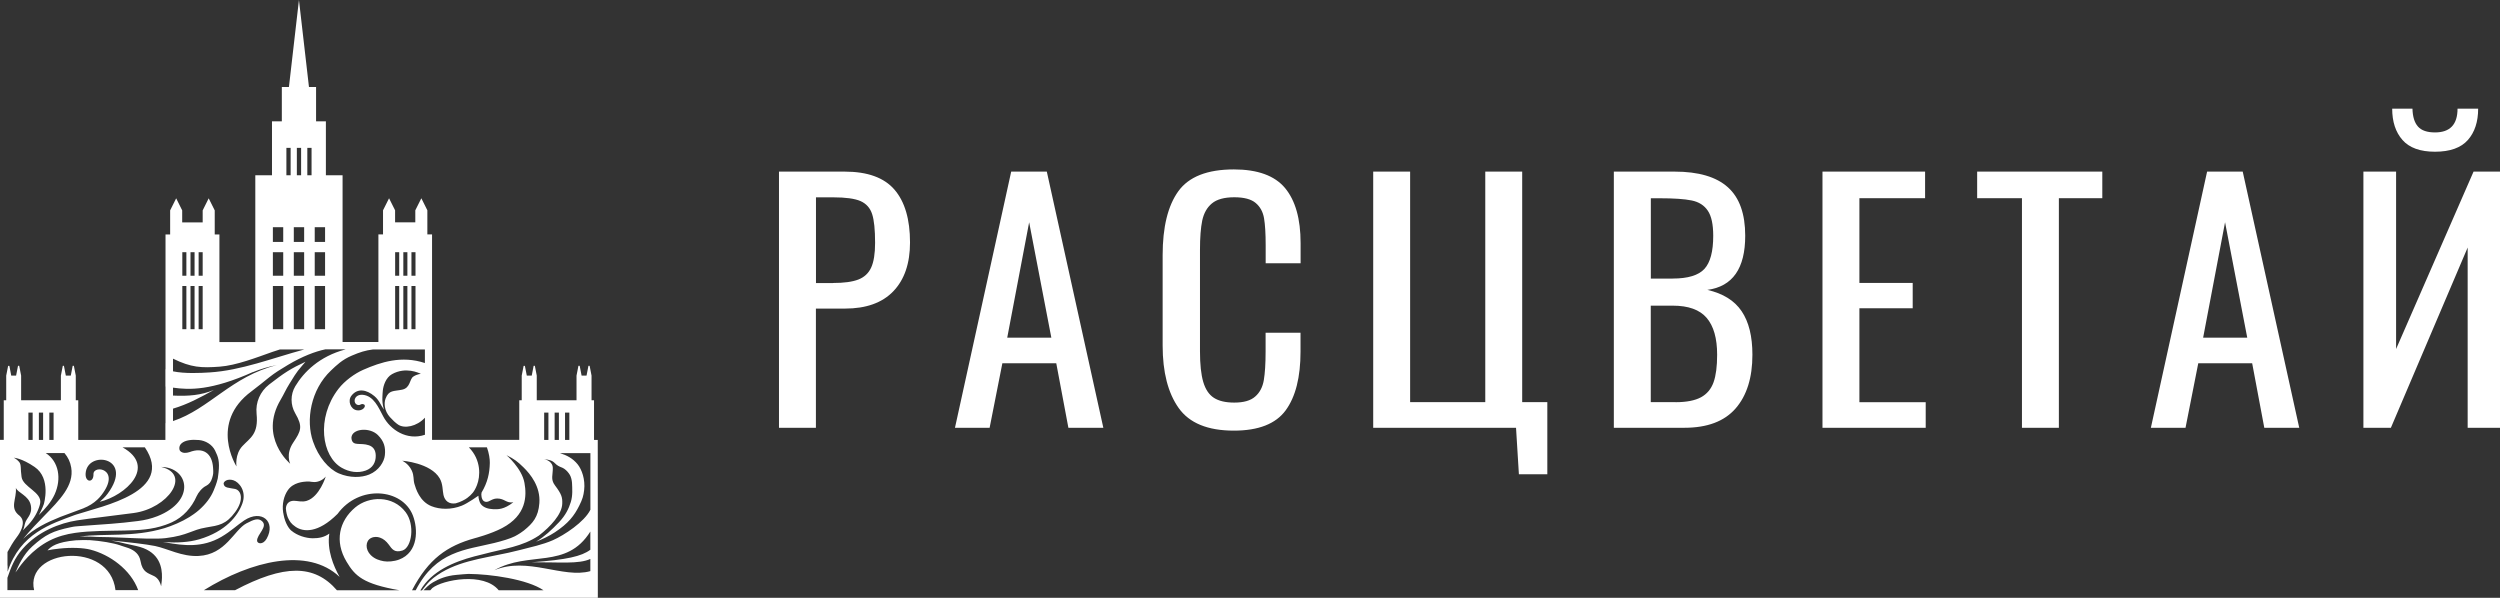 <svg width="138" height="33" viewBox="0 0 138 33" fill="none" xmlns="http://www.w3.org/2000/svg">
<rect x="0" y="0" width="138" height="33" fill="#333333" stroke="none"/>
<path fill-rule="evenodd" clip-rule="evenodd" d="M43 9.473H46.626C47.889 9.473 48.804 9.806 49.375 10.468C49.946 11.131 50.233 12.104 50.233 13.385C50.233 14.538 49.927 15.434 49.314 16.075C48.702 16.715 47.81 17.034 46.645 17.034H45.038V23.613H43V9.473V9.473ZM45.98 15.621C46.581 15.621 47.046 15.559 47.379 15.431C47.708 15.303 47.946 15.083 48.089 14.768C48.233 14.454 48.305 14 48.305 13.407C48.305 12.686 48.252 12.155 48.142 11.819C48.033 11.482 47.821 11.244 47.503 11.101C47.186 10.962 46.683 10.893 45.998 10.893H45.042V15.625H45.98V15.621ZM55.818 9.473H57.784L60.904 23.613H58.975L58.306 20.053H55.33L54.627 23.613H52.714L55.818 9.473ZM58.034 18.64L56.809 12.269L55.599 18.64H58.034V18.64ZM68.11 23.771C66.666 23.771 65.653 23.354 65.063 22.523C64.473 21.692 64.178 20.543 64.178 19.076V14.084C64.178 12.536 64.465 11.361 65.044 10.556C65.622 9.755 66.643 9.352 68.11 9.352C69.422 9.352 70.364 9.696 70.935 10.38C71.506 11.069 71.793 12.079 71.793 13.418V14.534H69.865V13.542C69.865 12.891 69.834 12.39 69.774 12.042C69.713 11.694 69.562 11.412 69.313 11.204C69.067 10.995 68.674 10.889 68.133 10.889C67.581 10.889 67.169 11.003 66.897 11.229C66.624 11.456 66.45 11.771 66.363 12.174C66.28 12.576 66.239 13.114 66.239 13.787V19.39C66.239 20.111 66.299 20.675 66.42 21.085C66.541 21.491 66.734 21.784 67.006 21.959C67.278 22.135 67.653 22.223 68.133 22.223C68.651 22.223 69.037 22.113 69.286 21.89C69.54 21.67 69.698 21.366 69.763 20.982C69.827 20.598 69.861 20.075 69.861 19.412V18.366H71.789V19.412C71.789 20.821 71.517 21.901 70.969 22.651C70.421 23.398 69.468 23.771 68.11 23.771ZM83.685 23.613H75.801V9.473H77.839V22.197H81.987V9.473H84.025V22.197H85.412V26.179H83.843L83.685 23.613ZM89.084 9.473H92.438C93.761 9.473 94.74 9.762 95.379 10.337C96.019 10.911 96.336 11.804 96.336 13.015C96.336 14.819 95.64 15.815 94.245 16.002C95.111 16.199 95.743 16.591 96.139 17.18C96.537 17.769 96.733 18.567 96.733 19.581C96.733 20.851 96.423 21.839 95.803 22.549C95.183 23.259 94.241 23.613 92.978 23.613H89.084V9.473V9.473ZM92.332 15.376C93.175 15.376 93.757 15.197 94.083 14.845C94.408 14.49 94.57 13.883 94.57 13.019C94.57 12.39 94.472 11.928 94.272 11.632C94.075 11.336 93.776 11.145 93.379 11.065C92.982 10.984 92.392 10.944 91.614 10.944H91.126V15.379H92.332V15.376ZM92.495 22.201C93.096 22.201 93.561 22.109 93.894 21.93C94.222 21.751 94.457 21.473 94.589 21.099C94.722 20.726 94.786 20.221 94.786 19.581C94.786 18.673 94.593 17.996 94.207 17.546C93.822 17.096 93.198 16.872 92.332 16.872H91.122V22.197H92.495V22.201ZM100.601 9.473H106.265V10.94H102.639V15.617H105.581V17.015H102.639V22.201H106.299V23.613H100.601V9.473V9.473ZM111.612 10.94H109.139V9.473H116.047V10.94H113.65V23.613H111.612V10.94ZM121.832 9.473H123.798L126.918 23.613H124.989L124.32 20.053H121.344L120.641 23.613H118.728L121.832 9.473ZM124.048 18.64L122.823 12.269L121.613 18.64H124.048V18.64ZM130.46 9.473H132.264V19.266L136.54 9.473H138V23.613H136.215V13.663L131.977 23.613H130.46V9.473V9.473ZM134.412 8.375C133.595 8.375 132.998 8.159 132.616 7.727C132.238 7.295 132.049 6.721 132.049 6H133.168C133.179 6.443 133.281 6.772 133.474 6.988C133.667 7.204 133.981 7.31 134.412 7.31C135.24 7.31 135.656 6.875 135.656 6H136.794C136.794 6.721 136.605 7.299 136.227 7.727C135.845 8.159 135.24 8.375 134.412 8.375Z" fill="white"/>
<path fill-rule="evenodd" clip-rule="evenodd" d="M32.587 28.144C32.254 28.816 31.141 29.545 30.522 29.818C29.951 30.07 29.268 30.21 28.712 30.357C28.495 30.413 28.281 30.462 28.068 30.511C26.548 30.843 25.106 30.994 23.941 31.89C23.916 31.908 23.892 31.929 23.87 31.95C23.863 31.953 23.86 31.96 23.853 31.964C23.808 32.002 23.765 32.041 23.724 32.079C23.58 32.216 23.419 32.433 23.293 32.59H23.202C23.835 31.509 25.075 31.008 26.181 30.714C26.38 30.661 26.545 30.619 26.685 30.588C27.826 30.283 28.82 30.182 29.748 29.562C30.389 29.068 31.015 28.389 31.036 27.812C31.05 27.458 31.008 27.29 30.634 26.793C30.378 26.457 30.525 26.212 30.515 25.82C30.515 25.791 30.511 25.764 30.504 25.739C30.438 25.417 30.032 25.343 30.032 25.343C30.172 25.361 30.273 25.378 30.354 25.403C30.459 25.434 30.55 25.483 30.637 25.575C30.69 25.631 30.753 25.68 30.819 25.718C30.966 25.802 31.029 25.795 31.155 25.883C31.278 25.97 31.379 26.086 31.456 26.215C31.519 26.324 31.565 26.499 31.575 26.653C31.589 26.961 31.621 27.349 31.509 27.71C31.397 28.071 31.229 28.435 30.854 28.83C30.452 29.254 30.056 29.618 29.601 29.895V29.898C29.954 29.762 30.312 29.59 30.627 29.384C31.386 28.883 31.701 28.459 31.971 27.92C32.16 27.546 32.205 27.37 32.244 27.059C32.317 26.464 32.114 25.911 31.883 25.627C31.621 25.305 31.295 25.133 30.914 25.014H32.59V28.144H32.587ZM32.587 30.346V29.341C31.264 31.456 29.202 30.385 27.28 31.481C29.104 30.703 31.092 31.953 32.587 31.526V30.854C31.95 31.148 30.893 31.029 29.356 31.036C31.278 30.899 32.107 30.71 32.587 30.346ZM27.529 32.583H30.003C29.107 31.971 27.063 31.687 25.859 31.68C25.764 31.68 25.39 31.715 25.197 31.733C24.63 31.782 24.224 31.96 23.93 32.128C23.905 32.142 23.884 32.156 23.86 32.17C23.846 32.181 23.832 32.188 23.818 32.198C23.79 32.219 23.759 32.237 23.73 32.258C23.636 32.324 23.527 32.436 23.433 32.527C23.412 32.545 23.394 32.566 23.373 32.583H23.752C23.79 32.534 23.825 32.496 23.863 32.461C24.434 32.006 26.703 31.565 27.529 32.583ZM22.743 32.583H22.946C24.073 30.406 25.698 30.36 27.284 29.972C27.686 29.874 28.173 29.73 28.421 29.601C28.631 29.492 28.88 29.324 28.918 29.285C29.419 28.879 29.716 28.533 29.773 27.77C29.839 26.863 29.286 26.177 28.894 25.795C28.558 25.466 28.379 25.336 27.959 25.126C27.959 25.126 28.806 25.851 28.95 26.653C29.083 27.381 29.065 28.442 27.718 29.149C27.084 29.482 26.205 29.709 26.205 29.709C24.676 30.133 23.65 30.854 22.743 32.583ZM22.39 28.27C21.686 27.335 20.363 27.374 19.603 28.015C18.721 28.76 18.455 29.881 19.131 31.008C19.603 31.803 20.051 32.233 22.054 32.583H19.246H18.599C17.345 31.134 15.676 31.155 12.973 32.58H11.251C13.869 30.955 16.992 30.189 18.746 31.845C18.406 31.242 18.042 30.357 18.178 29.453C17.905 29.657 17.59 29.716 17.251 29.713C16.876 29.706 16.404 29.562 16.089 29.296V29.299C16.089 29.299 16.068 29.285 16.04 29.254C15.98 29.195 15.742 28.921 15.648 28.379C15.648 28.379 15.648 28.382 15.651 28.386C15.641 28.351 15.634 28.316 15.63 28.284C15.56 27.826 15.672 27.37 15.889 27.059C16.187 26.625 16.74 26.593 16.939 26.579C17.139 26.565 17.265 26.642 17.506 26.593C17.818 26.527 17.983 26.303 17.983 26.303C17.983 26.303 17.639 27.427 16.929 27.647C16.67 27.728 16.411 27.643 16.229 27.643C15.984 27.64 15.802 27.777 15.781 28.057C15.788 28.267 15.854 28.484 15.893 28.575C15.987 28.778 16.071 28.914 16.316 29.079C16.747 29.373 17.552 29.447 18.634 28.365C19.817 26.744 22.208 26.95 22.792 28.456C23.079 29.198 23.104 30.486 22.029 30.889C21.749 30.994 21.403 31.018 21.186 30.98C20.951 30.938 20.688 30.861 20.468 30.644C20.149 30.329 20.167 29.856 20.482 29.699C20.66 29.611 20.835 29.629 20.976 29.678C21.165 29.741 21.326 29.881 21.452 30.052C21.648 30.322 21.777 30.525 22.218 30.388C22.733 30.22 22.918 28.97 22.39 28.27ZM8.562 30.14C9.263 30.287 10.036 30.735 10.96 30.689C12.462 30.616 12.924 29.25 13.603 28.89C14.034 28.659 14.258 28.596 14.454 28.76C14.822 29.068 14.177 29.492 14.191 29.853C14.198 30.01 14.513 30.098 14.72 29.734C15.242 28.802 14.45 28.088 13.477 28.729C13.103 28.977 12.742 29.331 12.217 29.636C11.167 30.245 10.152 30.122 9.165 29.947C9.158 29.947 9.151 29.944 9.14 29.944C9.137 29.944 9.137 29.944 9.133 29.944C9.088 29.937 9.042 29.926 8.996 29.919C9.046 29.923 9.095 29.926 9.144 29.93C9.742 29.965 10.418 29.94 10.999 29.769C12.459 29.338 13.134 28.473 13.379 27.791C13.624 27.108 13.194 26.607 12.879 26.509C12.56 26.411 12.347 26.569 12.343 26.698C12.375 26.947 12.63 26.919 12.97 26.989C13.309 27.059 13.488 27.573 12.984 28.263C12.48 28.956 12.077 29.002 11.38 29.117C10.554 29.254 10.4 29.548 9.161 29.702C9.158 29.702 9.154 29.702 9.151 29.702C9.144 29.702 9.137 29.702 9.133 29.706C8.898 29.734 8.499 29.741 8.072 29.73C7.323 29.713 6.238 29.643 5.363 29.639C5.268 29.632 4.852 29.608 4.404 29.611C5.86 29.439 7.358 29.664 9.049 29.163C9.063 29.16 9.049 29.163 9.063 29.16C9.504 29.026 10.047 28.795 10.456 28.54C10.565 28.473 10.82 28.302 10.988 28.151C11.363 27.819 11.639 27.454 11.797 27.069C11.846 26.947 11.961 26.681 12.021 26.408C12.021 26.401 12.056 26.18 12.063 26.093C12.133 25.445 12.042 25.224 11.874 24.874C11.71 24.531 11.335 24.321 10.985 24.29C10.593 24.255 10.225 24.29 10.019 24.475C9.851 24.626 9.889 24.85 9.956 24.906C10.096 25.032 10.281 25.011 10.456 24.958C11.212 24.668 11.713 25.014 11.762 25.826C11.78 26.1 11.78 26.166 11.71 26.39C11.643 26.611 11.552 26.723 11.37 26.824H11.366C11.149 26.933 10.943 27.192 10.855 27.388C10.579 28.018 10.11 28.547 9.487 28.83C9.378 28.879 9.27 28.925 9.158 28.963C9.154 28.963 9.151 28.967 9.147 28.967C9.14 28.97 9.137 28.97 9.13 28.974C8.377 29.24 7.642 29.268 6.886 29.285C5.944 29.306 4.995 29.293 4.145 29.415C3.658 29.485 3.189 29.611 2.737 29.839C1.747 30.343 1.138 31.19 0.959 31.46C0.921 31.505 0.886 31.551 0.851 31.6C1.012 31.246 1.274 30.616 1.789 30.154C2.51 29.509 2.912 29.31 3.907 29.103L4.047 29.075C4.082 29.072 4.124 29.061 4.145 29.061C4.159 29.061 4.211 29.054 4.225 29.054L4.393 29.04C5.849 28.932 6.504 28.904 7.621 28.76C7.985 28.715 8.345 28.627 8.688 28.494C10.838 27.643 10.414 25.799 8.898 25.774C10.589 26.177 9.28 28.064 7.376 28.319C6.018 28.501 5.072 28.599 4.253 28.725C3.322 28.869 2.09 29.331 1.246 30.301C0.798 30.815 0.609 31.312 0.41 31.894V32.576H1.883C1.351 30.304 6.049 29.811 6.375 32.576H7.628C7.218 31.439 6.049 30.609 4.985 30.339C4.603 30.241 3.945 30.21 3.273 30.283C2.993 30.315 2.79 30.339 2.622 30.381C2.818 30.161 3.137 29.919 4.187 29.825C4.404 29.814 4.652 29.807 4.939 29.814C5.573 29.856 6.259 29.975 6.627 30.101L6.707 30.129C6.826 30.164 6.97 30.21 7.085 30.252C7.453 30.388 7.694 30.616 7.754 30.962L7.757 30.973C7.866 31.603 8.177 31.631 8.51 31.803C8.618 31.859 8.695 31.939 8.751 32.02C8.751 32.02 8.853 32.167 8.895 32.363L8.93 32.058C8.933 32.006 8.937 31.95 8.94 31.89V31.887C8.958 31.32 8.804 30.507 7.726 30.192C7.453 30.112 7.169 30.07 6.921 30.007C6.739 29.961 6.434 29.891 6.144 29.839C7.12 29.93 8.083 30.042 8.562 30.14ZM0.413 31.221V30.661V30.472C0.56 30.196 0.735 29.902 0.914 29.667C1.029 29.517 1.127 29.359 1.194 29.18C1.306 28.872 1.278 28.652 1.089 28.477C0.494 28.036 0.935 27.552 0.875 26.926C0.959 27.195 1.6 27.353 1.701 27.896C1.803 28.438 1.442 28.582 1.369 28.932C1.341 29.072 1.32 29.163 1.26 29.279C1.351 29.184 1.414 29.121 1.467 29.068C1.771 28.771 2.013 28.41 2.153 28.011C2.184 27.924 2.209 27.84 2.219 27.77C2.317 27.164 1.267 26.887 1.19 26.327C1.12 25.869 1.19 25.651 1.05 25.491C0.91 25.329 0.76 25.266 0.76 25.266C0.76 25.266 1.197 25.287 1.908 25.774C2.846 26.411 2.419 27.829 2.419 27.829C2.419 27.829 2.317 28.12 2.142 28.431C2.503 28.081 2.818 27.721 3.018 27.286C3.41 26.418 3.242 25.473 2.527 25.011H3.56C3.756 25.245 3.879 25.494 3.931 25.809C4.099 26.803 3.294 27.598 2.408 28.508C2.083 28.841 1.677 29.261 1.288 29.73V29.734C1.876 29.174 2.601 28.827 3.333 28.533L4.498 28.099L4.61 28.057L4.614 28.053C4.897 27.941 5.16 27.784 5.38 27.573C5.461 27.497 5.534 27.416 5.604 27.325C6.718 25.872 5.142 25.631 5.16 26.177C5.174 26.702 4.617 26.642 4.743 26.009C4.978 24.857 7.39 25.284 5.947 27.244C5.776 27.479 5.65 27.556 5.506 27.7C6.928 27.353 8.678 25.76 6.763 24.692H7.995C9.651 27.139 5.709 27.917 4.218 28.4C4.197 28.407 4.176 28.414 4.155 28.421C4.145 28.424 4.134 28.428 4.124 28.431C2.825 28.918 1.11 29.436 0.42 31.558V31.221H0.413ZM1.568 22.774H1.803V24.283H1.568V22.774ZM2.146 22.774H2.38V24.283H2.146V22.774ZM2.723 22.774H2.958V24.283H2.853H2.723V22.774ZM9.55 22.557C10.341 22.326 11.076 21.933 11.807 21.524C11.107 21.818 10.397 21.878 9.55 21.835V21.398C10.449 21.527 11.66 21.569 13.978 20.53L13.957 20.544C14.38 20.372 14.818 20.235 15.28 20.155C12.781 20.775 11.545 22.581 9.55 23.243V22.557V22.557ZM9.55 19.798V20.498C10.218 20.635 11.069 20.589 11.573 20.558C13.316 20.449 15.039 19.766 16.799 19.29H16.785H16.215H15.63H15.452C15.371 19.318 15.182 19.374 15.031 19.427C14.17 19.731 13.043 20.172 12.133 20.239C11.111 20.316 10.558 20.291 9.55 19.798ZM10.064 15.789H10.288V18.17H10.064V15.789ZM10.064 13.92H10.288V15.219H10.064V13.92ZM10.516 15.789H10.74V18.17H10.516V15.789ZM10.516 13.92H10.74V15.219H10.516V13.92ZM10.964 15.789H11.188V18.17H10.964V15.789ZM10.964 13.92H11.188V15.219H10.964V13.92ZM15.063 15.789H15.634V18.17H15.063V15.789ZM15.063 13.92H15.634V15.219H15.063V13.92ZM15.063 12.54H15.634V13.353H15.063V12.54ZM15.809 8.164H16.043V9.673H15.809V8.164ZM16.218 15.789H16.789V18.17H16.218V15.789ZM16.218 13.92H16.789V15.219H16.218V13.92ZM16.218 12.54H16.789V13.353H16.218V12.54ZM16.386 8.164H16.621V9.673H16.386V8.164ZM16.964 8.164H17.198V9.673H16.964V8.164ZM17.373 15.789H17.944V18.17H17.373V15.789ZM17.373 13.92H17.944V15.219H17.373V13.92ZM17.373 12.54H17.944V13.353H17.373V12.54ZM19.064 19.29C17.629 19.672 16.768 20.537 16.299 21.321C16.026 21.779 16.029 22.35 16.295 22.812L16.299 22.819C16.726 23.551 16.617 23.789 16.187 24.43C15.756 25.07 16.019 25.599 16.019 25.599C16.019 25.599 14.268 24.136 15.49 22.067C15.686 21.734 15.774 21.51 15.973 21.191C16.152 20.908 16.348 20.551 16.659 20.207C16.778 20.078 16.817 20.015 16.862 19.969C16.05 20.348 15.704 20.568 14.85 21.23C14.363 21.608 14.1 22.214 14.163 22.826V22.837C14.279 23.964 13.813 24.164 13.383 24.622C12.952 25.081 13.054 25.746 13.054 25.746C13.054 25.746 11.524 23.341 13.887 21.597C14.226 21.345 14.52 21.097 14.87 20.82C15.182 20.575 15.473 20.393 15.903 20.137C16.687 19.672 17.394 19.402 17.962 19.283H19.064V19.29ZM20.587 19.29C20.17 19.343 19.862 19.441 19.421 19.63C18.882 19.857 18.578 20.162 18.273 20.449C17.142 21.52 16.873 23.201 17.279 24.37C17.58 25.245 18.154 25.897 18.7 26.131C19.313 26.394 19.953 26.369 20.38 26.194C20.919 25.974 21.21 25.483 21.245 25.126C21.291 24.692 21.203 24.36 20.857 24.013C20.426 23.589 19.547 23.649 19.414 24.069C19.393 24.132 19.393 24.199 19.411 24.265C19.505 24.643 19.894 24.419 20.366 24.58C20.601 24.661 20.738 24.846 20.741 25.147C20.748 25.518 20.576 25.834 20.188 25.974C19.757 26.128 19.292 26.061 18.872 25.826C17.762 25.207 17.436 23.078 18.683 21.464C19.029 21.016 19.586 20.617 20.048 20.414C21.021 19.987 22.173 19.612 23.454 20.04V19.29H23.114H22.939H22.715H22.491H22.264H22.04H21.816H20.888H20.587ZM21.812 15.789H22.036V18.17H21.812V15.789ZM21.812 13.92H22.036V15.219H21.812V13.92ZM22.264 15.789H22.488V18.17H22.264V15.789ZM22.264 13.92H22.488V15.219H22.264V13.92ZM22.712 15.789H22.936V18.17H22.712V15.789ZM22.712 13.92H22.936V15.219H22.712V13.92ZM19.74 22.35C19.901 22.396 19.925 22.249 20.09 22.326C20.244 22.403 20.034 22.707 19.694 22.648C19.344 22.588 19.183 22.122 19.397 21.846C19.74 21.401 20.24 21.513 20.66 21.86C20.937 22.091 21.003 22.347 21.192 22.609C21.108 22.308 21.102 22.119 21.108 21.927C21.116 21.762 21.119 21.674 21.133 21.545C21.161 21.293 21.291 20.848 21.641 20.652C22.4 20.232 23.125 20.586 23.233 20.638C23.233 20.638 23.03 20.645 22.813 20.789C22.596 20.936 22.663 21.415 22.194 21.51C21.725 21.608 21.466 21.52 21.284 22C21.227 22.147 21.224 22.305 21.245 22.448C21.276 22.662 21.378 22.861 21.522 23.022C21.669 23.187 21.833 23.344 21.987 23.446C22.327 23.666 22.999 23.551 23.457 23.057V23.999C22.456 24.339 21.543 23.719 21.157 22.991C20.888 22.483 20.629 21.849 20.023 21.793C19.523 21.755 19.463 22.27 19.74 22.35ZM24.273 26.408C23.776 25.547 22.201 25.431 22.201 25.431C22.201 25.431 22.544 25.581 22.726 25.967C22.866 26.264 22.803 26.453 22.876 26.712C22.953 26.971 23.16 27.678 23.814 27.941C24.287 28.13 24.914 28.144 25.491 27.913C25.813 27.787 26.408 27.363 26.408 27.363C26.408 27.503 26.468 27.728 26.538 27.819C26.685 28.018 26.941 28.092 27.21 28.106C27.497 28.12 27.823 28.127 28.337 27.724C27.949 27.794 27.861 27.517 27.445 27.517C27.087 27.517 26.948 27.819 26.703 27.657C26.58 27.577 26.548 27.3 26.583 27.188C26.916 26.632 27.028 26.114 27.038 25.55C27.042 25.34 26.997 25.025 26.878 24.692H25.88C26.576 25.399 26.517 26.299 26.328 26.779C26.184 27.146 26.034 27.3 25.796 27.483C25.694 27.563 25.428 27.714 25.155 27.784C24.784 27.843 24.55 27.643 24.48 27.322C24.424 27.087 24.455 26.723 24.273 26.408ZM30.038 22.774H30.273V24.283H30.038V22.774ZM30.616 22.774H30.851V24.283H30.616V22.774ZM31.194 22.774H31.428V24.283H31.323H31.19V22.774H31.194ZM32.996 24.283H32.79V22.508V22.441V22.095H32.653V20.733L32.548 20.194H32.482L32.377 20.733H32.104L31.999 20.194H31.964H31.929L31.824 20.733V22.095H29.629V20.733L29.524 20.194H29.457L29.352 20.733H29.079L28.974 20.197H28.939H28.904L28.799 20.733V22.095H28.663V22.441V22.504V24.279H28.456H26.671H25.316H23.849V19.29V18.905V16.328V13.92V13.353V13.223V12.94H23.59V12.274V11.609L23.258 10.944L22.925 11.609V12.274H21.809V11.609L21.476 10.944L21.143 11.609V12.274V12.94H20.888V13.223V13.353V13.92V16.328V18.877H18.91V14.491V9.673H17.989V6.697H17.447V4.803H17.055L16.502 0L15.949 4.803H15.557V6.697H15.014V9.673H14.093V14.491V18.881H12.112V16.332V13.923V13.356V13.227V12.943H12.018H11.905H11.853V12.278V11.613L11.52 10.947L11.188 11.613V12.278H10.057V11.613L9.725 10.947L9.392 11.613V12.278V12.943H9.137V13.227V13.356V13.923V16.332V18.905V20.383C9.133 20.383 9.13 20.379 9.13 20.379V21.335C9.133 21.335 9.137 21.335 9.137 21.335V23.358C9.133 23.358 9.13 23.358 9.13 23.362V24.283H4.526H4.32V22.508V22.441V22.095H4.183V20.733L4.078 20.194H4.012L3.907 20.733H3.634L3.529 20.194H3.494H3.466L3.361 20.733V22.095H1.166V20.733L1.061 20.194H0.994L0.889 20.733H0.62L0.518 20.197H0.483H0.448L0.343 20.733V22.095H0.207V22.441V22.504V24.279H0V25.007V25.669V26.114V32.121V32.576V33H0.207H0.333H0.354H0.413H32.643H32.794H33V32.604V31.355V30.528V29.888L32.996 24.283Z" fill="white"/>
</svg>
